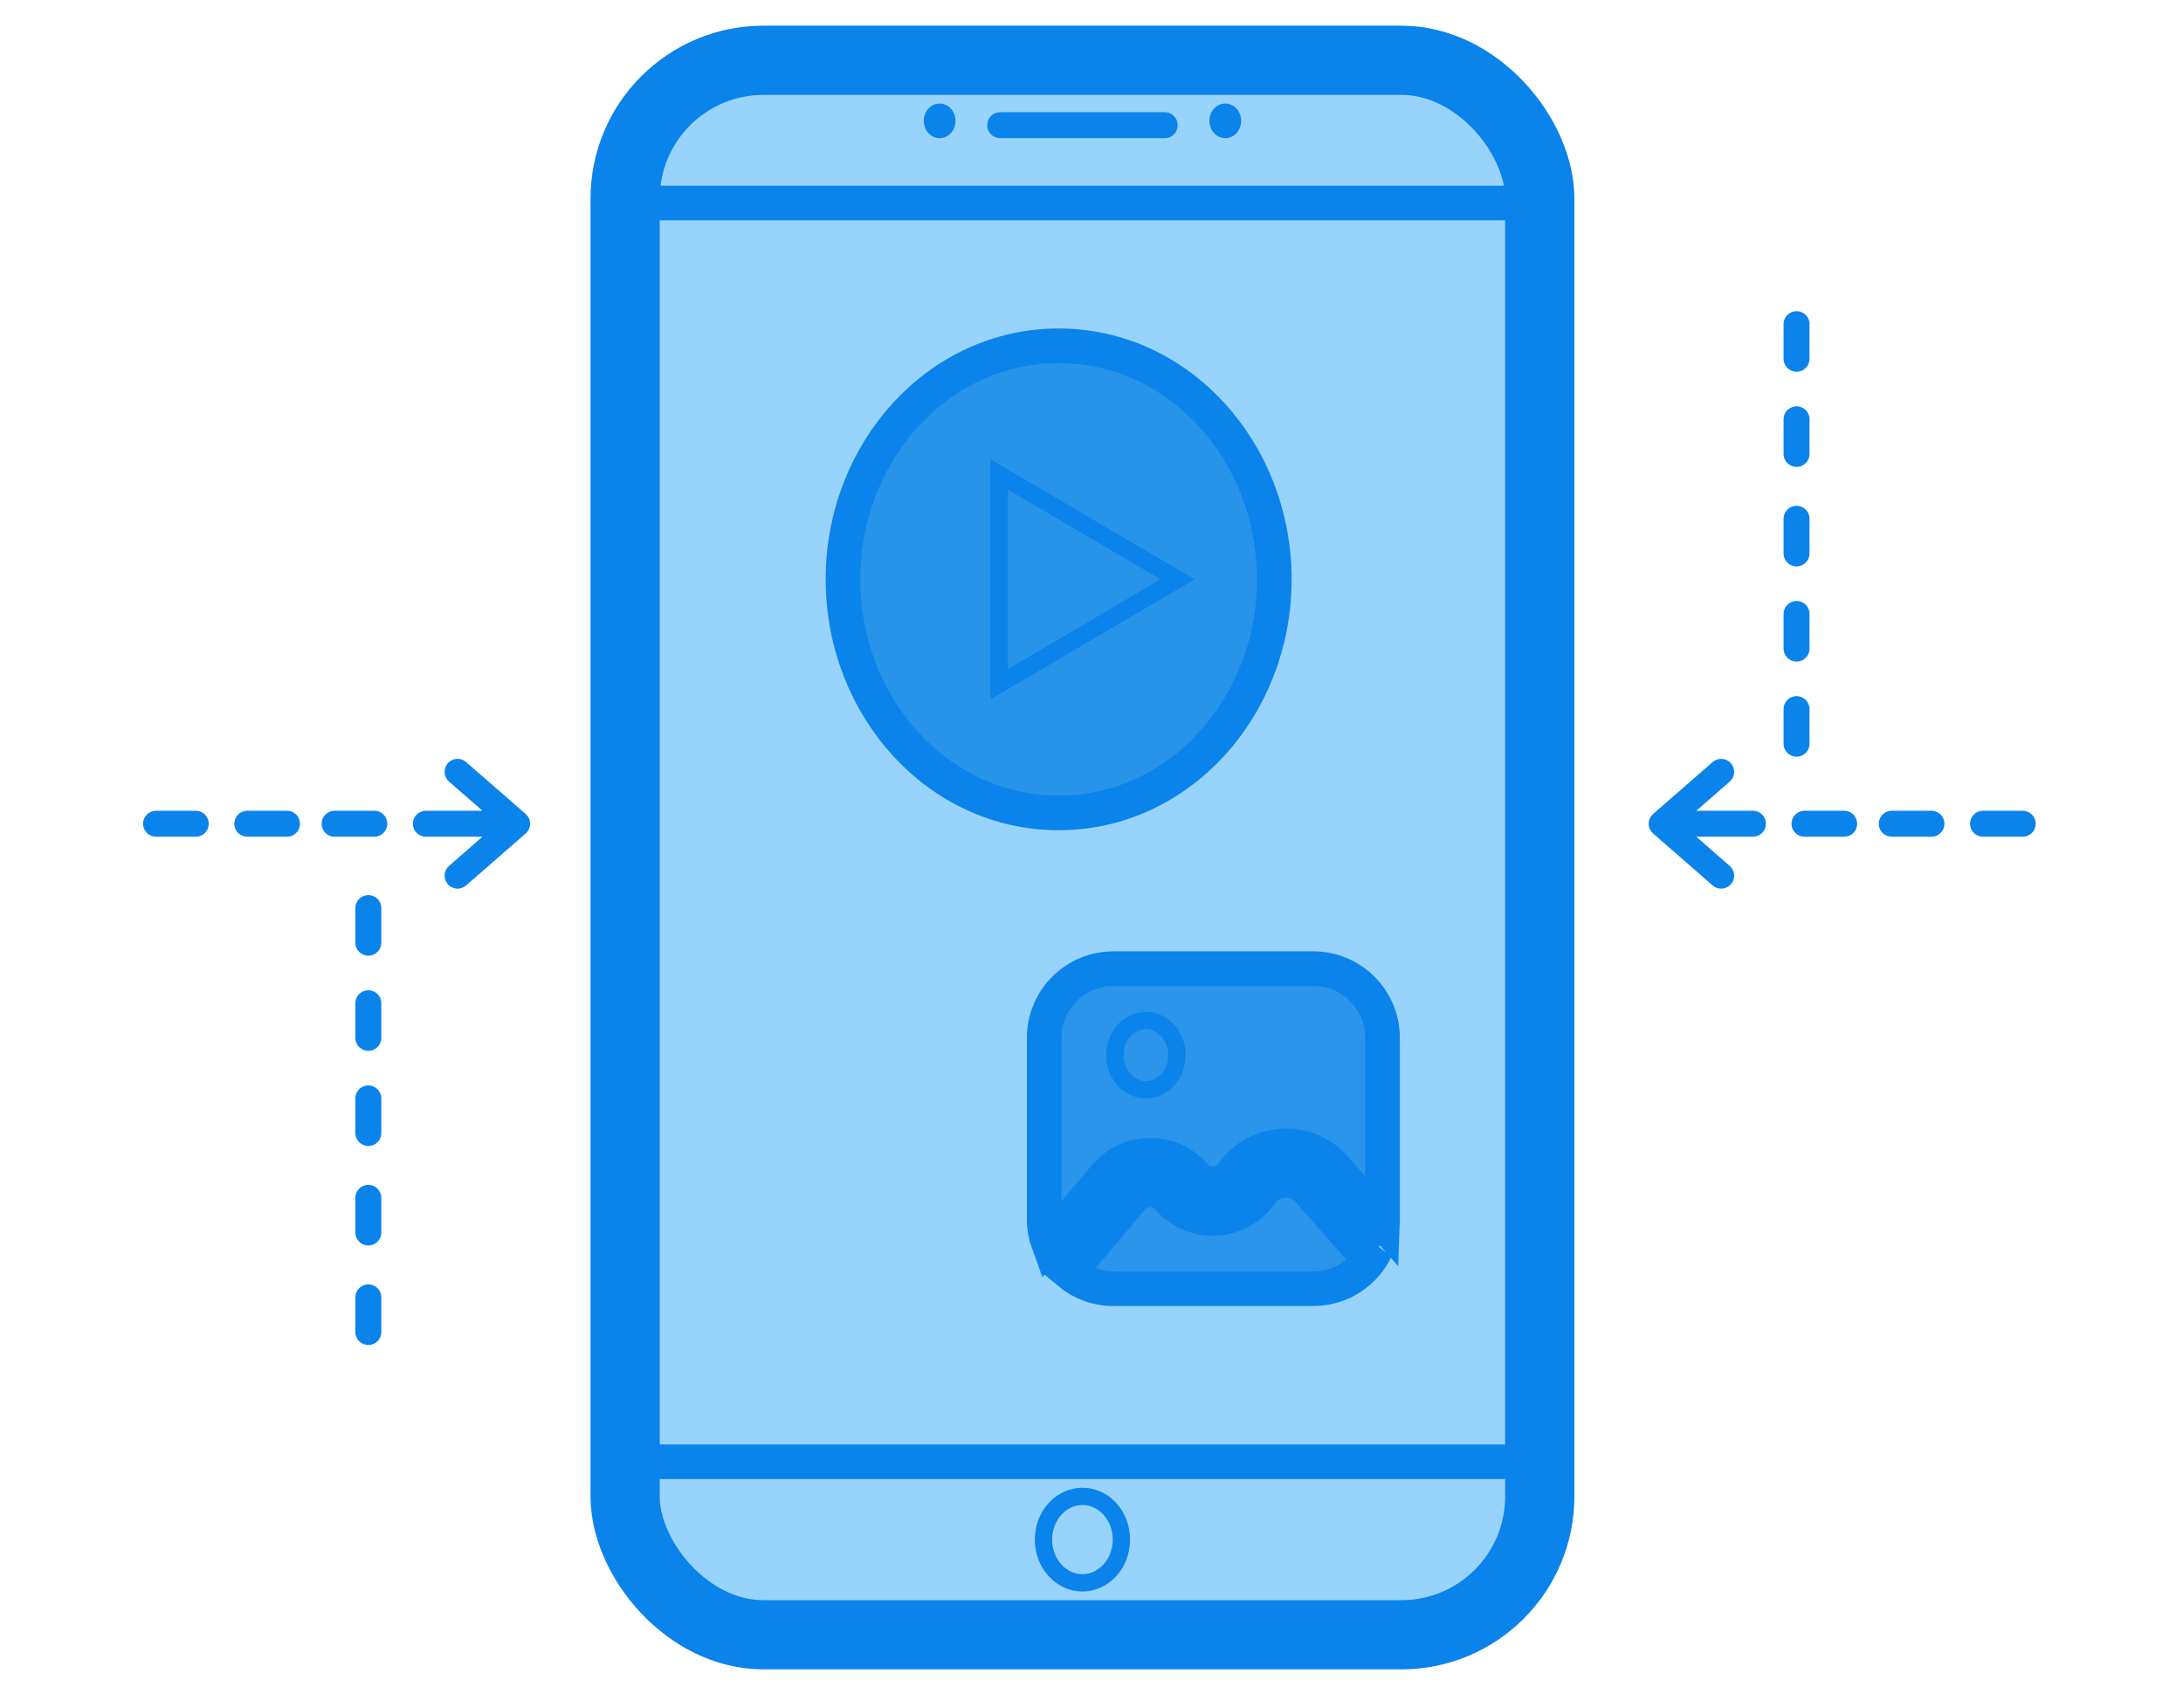 <svg width="340" height="266" viewBox="0 0 340 266" fill="none" xmlns="http://www.w3.org/2000/svg">
<rect width="340" height="266" fill="white"/>
<line x1="24" y1="128.631" x2="30.179" y2="128.631" stroke="black" stroke-width="1.347"/>
<path d="M24.309 128.295H30.488M38.521 128.295H44.7M52.115 128.295H58.294M66.326 128.295H80.538M80.538 128.295L71.27 120.21M80.538 128.295L71.27 136.379M57.367 141.432V146.821M57.367 156.253V161.642M57.367 171.074V176.463M57.367 186.568V191.958M57.367 202.063V207.453" stroke="#0A83EB" stroke-width="4.042" stroke-linecap="round"/>
<path d="M315.032 128.295H308.853M300.82 128.295H294.641M287.226 128.295H281.047M273.014 128.295H258.803M258.803 128.295L268.071 120.211M258.803 128.295L268.071 136.379M279.811 110.442V115.832M279.811 95.621V101.011M279.811 80.8V86.19M279.811 65.305V70.695M279.811 50.484V55.874" stroke="#0A83EB" stroke-width="4.042" stroke-linecap="round"/>
<rect x="97.359" y="9.389" width="142.461" height="245.221" rx="21.558" fill="#98D3FC" stroke="#0A83EB" stroke-width="10.779"/>
<path d="M96.912 227.663H240.265M96.912 31.621H240.265" stroke="#0A83EB" stroke-width="5.389"/>
<line x1="155.78" y1="19.495" x2="181.397" y2="19.495" stroke="#0A83EB" stroke-width="4.042" stroke-linecap="round"/>
<ellipse cx="146.345" cy="18.821" rx="2.472" ry="2.695" fill="#0A83EB"/>
<ellipse cx="190.833" cy="18.821" rx="2.472" ry="2.695" fill="#0A83EB"/>
<path d="M168.59 233.053C171.833 233.053 174.657 235.957 174.657 239.789C174.657 243.622 171.833 246.526 168.59 246.527C165.346 246.527 162.522 243.622 162.522 239.789C162.523 235.957 165.346 233.053 168.59 233.053Z" stroke="#0A83EB" stroke-width="2.695"/>
<path d="M164.882 53.853C183.648 53.853 198.472 70.365 198.472 90.232C198.472 110.099 183.647 126.611 164.882 126.611C146.117 126.611 131.292 110.099 131.292 90.232C131.292 70.364 146.116 53.853 164.882 53.853Z" fill="#2894E9" stroke="#0A83EB" stroke-width="5.389"/>
<path d="M183.418 90.232L155.613 106.568V73.896L183.418 90.232Z" stroke="#0A83EB" stroke-width="2.695"/>
<path d="M196.646 185.556C198.494 183.318 201.906 183.263 203.824 185.441L212.909 195.76L214.295 194.539C212.568 198.189 208.854 200.716 204.548 200.716H173.412C170.78 200.716 168.369 199.771 166.498 198.204L176.293 186.636C177.774 184.887 180.468 184.874 181.966 186.609C185.657 190.885 192.308 190.812 195.904 186.456L196.646 185.556ZM173.412 150.863H204.548C210.5 150.863 215.326 155.689 215.326 161.642V189.937C215.326 190.071 215.32 190.204 215.315 190.337L207.869 181.879C203.759 177.212 196.449 177.329 192.49 182.125L191.748 183.024C190.277 184.806 187.555 184.837 186.045 183.087C182.383 178.846 175.8 178.878 172.179 183.154L163.29 193.652C162.865 192.494 162.633 191.242 162.633 189.937V161.642C162.633 155.689 167.459 150.863 173.412 150.863Z" fill="#2A95EA" stroke="#0A83EB" stroke-width="5.389"/>
<path d="M178.475 158.948C181.037 158.948 183.307 161.249 183.307 164.337C183.307 167.425 181.036 169.726 178.475 169.726C175.914 169.726 173.645 167.425 173.644 164.337C173.644 161.249 175.914 158.948 178.475 158.948Z" stroke="#0A83EB" stroke-width="2.695"/>
</svg>
